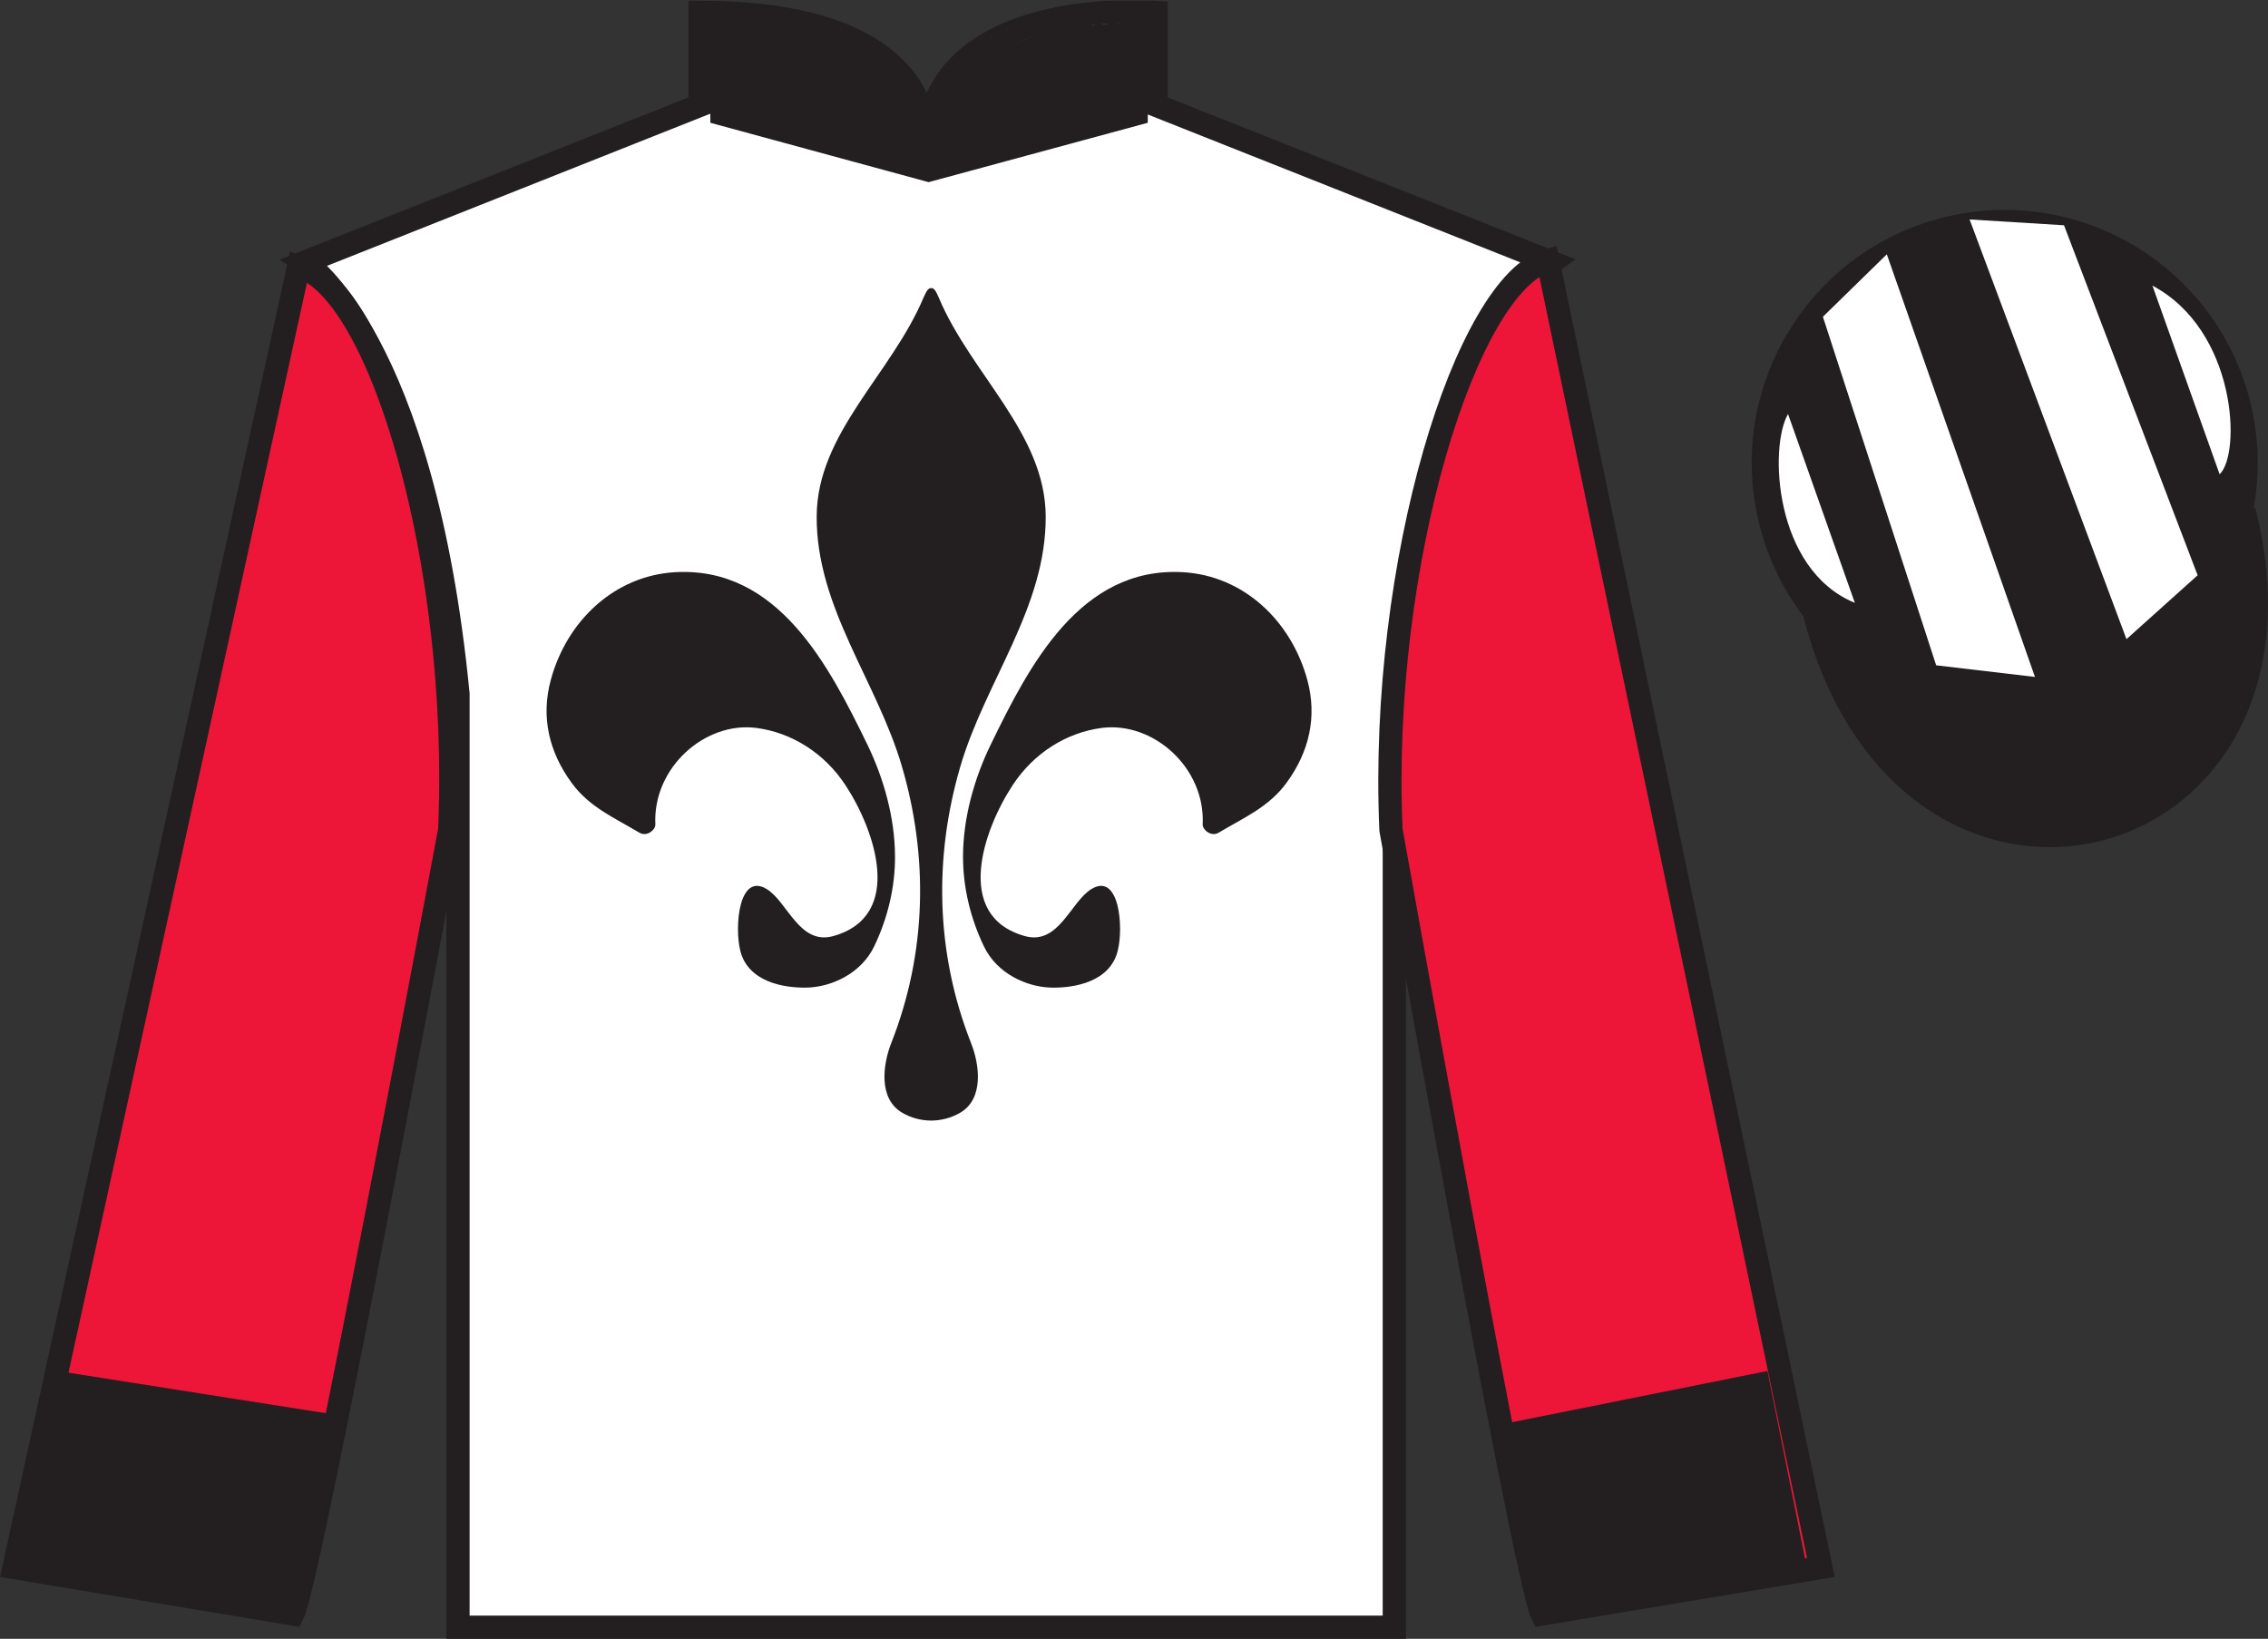 <?xml version="1.0" encoding="UTF-8"?>
<svg xmlns="http://www.w3.org/2000/svg" xmlns:xlink="http://www.w3.org/1999/xlink" width="97.59pt" height="70.53pt" viewBox="0 0 97.59 70.53" version="1.1">
<rect x="0" y="0" width="97.59" height="70.53" fill="#333333" stroke="none"/>
<defs>
<clipPath id="clip1">
  <path d="M 0 70.531 L 97.59 70.531 L 97.59 0.031 L 0 0.031 L 0 70.531 Z M 0 70.531 "/>
</clipPath>
</defs>
<g id="surface0">
<g clip-path="url(#clip1)" clip-rule="nonzero">
<path style=" stroke:none;fill-rule:nonzero;fill:rgb(100%,100%,100%);fill-opacity:1;" d="M 13.121 11.281 C 13.121 11.281 18.207 14.531 19.707 29.863 C 19.707 29.863 19.707 44.863 19.707 70.031 L 59.996 70.031 L 59.996 29.695 C 59.996 29.695 61.789 14.695 66.746 11.281 L 49.746 4.531 L 49.746 0.531 C 49.746 0.531 39.855 -0.305 39.855 6.531 C 39.855 6.531 40.871 0.531 30.121 0.531 L 30.121 4.531 L 13.121 11.281 "/>
<path style="fill:none;stroke-width:10;stroke-linecap:butt;stroke-linejoin:miter;stroke:rgb(13.73%,12.16%,12.549%);stroke-opacity:1;stroke-miterlimit:4;" d="M 131.211 592.487 C 131.211 592.487 182.07 559.987 197.07 406.667 C 197.07 406.667 197.07 256.667 197.07 4.987 L 599.961 4.987 L 599.961 408.347 C 599.961 408.347 617.891 558.347 667.461 592.487 L 497.461 659.987 L 497.461 699.987 C 497.461 699.987 398.555 708.347 398.555 639.987 C 398.555 639.987 408.711 699.987 301.211 699.987 L 301.211 659.987 L 131.211 592.487 Z M 131.211 592.487 " transform="matrix(0.1,0,0,-0.1,0,70.53)"/>
<path style=" stroke:none;fill-rule:nonzero;fill:rgb(92.863%,8.783%,22.277%);fill-opacity:1;" d="M 12.602 69.461 C 13.352 67.961 19.352 35.711 19.352 35.711 C 19.852 24.211 16.352 12.461 12.852 11.461 L 0.602 67.461 L 12.602 69.461 "/>
<path style="fill:none;stroke-width:10;stroke-linecap:butt;stroke-linejoin:miter;stroke:rgb(13.73%,12.16%,12.549%);stroke-opacity:1;stroke-miterlimit:4;" d="M 126.016 10.691 C 133.516 25.691 193.516 348.191 193.516 348.191 C 198.516 463.191 163.516 580.691 128.516 590.691 L 6.016 30.691 L 126.016 10.691 Z M 126.016 10.691 " transform="matrix(0.1,0,0,-0.1,0,70.53)"/>
<path style=" stroke:none;fill-rule:nonzero;fill:rgb(92.863%,8.783%,22.277%);fill-opacity:1;" d="M 78.352 67.461 L 66.602 11.211 C 63.102 12.211 59.352 24.211 59.852 35.711 C 59.852 35.711 65.602 67.961 66.352 69.461 L 78.352 67.461 "/>
<path style="fill:none;stroke-width:10;stroke-linecap:butt;stroke-linejoin:miter;stroke:rgb(13.73%,12.16%,12.549%);stroke-opacity:1;stroke-miterlimit:4;" d="M 783.516 30.691 L 666.016 593.191 C 631.016 583.191 593.516 463.191 598.516 348.191 C 598.516 348.191 656.016 25.691 663.516 10.691 L 783.516 30.691 Z M 783.516 30.691 " transform="matrix(0.1,0,0,-0.1,0,70.53)"/>
<path style=" stroke:none;fill-rule:nonzero;fill:rgb(100%,100%,100%);fill-opacity:1;" d="M 88.828 29.988 C 94.387 28.57 97.742 22.914 96.324 17.355 C 94.906 11.797 89.25 8.441 83.691 9.859 C 78.137 11.277 74.781 16.934 76.199 22.492 C 77.613 28.051 83.27 31.406 88.828 29.988 "/>
<path style="fill:none;stroke-width:1.2;stroke-linecap:butt;stroke-linejoin:miter;stroke:rgb(13.73%,12.16%,12.549%);stroke-opacity:1;stroke-miterlimit:4;" d="M 888.281 405.417 C 943.867 419.597 977.422 476.159 963.242 531.745 C 949.062 587.331 892.5 620.886 836.914 606.706 C 781.367 592.527 747.812 535.964 761.992 480.378 C 776.133 424.792 832.695 391.238 888.281 405.417 Z M 888.281 405.417 " transform="matrix(0.1,0,0,-0.1,0,70.53)"/>
<path style="fill-rule:nonzero;fill:rgb(13.73%,12.16%,12.549%);fill-opacity:1;stroke-width:10;stroke-linecap:butt;stroke-linejoin:miter;stroke:rgb(13.73%,12.16%,12.549%);stroke-opacity:1;stroke-miterlimit:4;" d="M 780.703 441.628 C 820.391 285.964 1004.336 333.542 965.547 485.573 " transform="matrix(0.1,0,0,-0.1,0,70.53)"/>
<path style=" stroke:none;fill-rule:nonzero;fill:rgb(13.73%,12.16%,12.549%);fill-opacity:1;" d="M 88.828 29.988 C 94.387 28.57 97.742 22.914 96.324 17.355 C 94.906 11.797 89.25 8.441 83.691 9.859 C 78.137 11.277 74.781 16.934 76.199 22.492 C 77.613 28.051 83.27 31.406 88.828 29.988 "/>
<path style="fill:none;stroke-width:10;stroke-linecap:butt;stroke-linejoin:miter;stroke:rgb(13.73%,12.16%,12.549%);stroke-opacity:1;stroke-miterlimit:4;" d="M 888.281 405.417 C 943.867 419.597 977.422 476.159 963.242 531.745 C 949.062 587.331 892.5 620.886 836.914 606.706 C 781.367 592.527 747.812 535.964 761.992 480.378 C 776.133 424.792 832.695 391.238 888.281 405.417 Z M 888.281 405.417 " transform="matrix(0.1,0,0,-0.1,0,70.53)"/>
<path style=" stroke:none;fill-rule:nonzero;fill:rgb(13.73%,12.16%,12.549%);fill-opacity:1;" d="M 30.625 0.961 L 33.047 1.094 L 34.953 1.496 L 37.098 2.297 L 38.406 3.234 L 39.48 4.969 L 39.957 6.707 L 40.434 4.969 L 41.387 3.234 L 42.934 2.164 L 45.555 1.227 L 49.328 0.961 L 49.328 5.238 L 39.957 7.777 L 30.625 5.238 L 30.625 0.961 "/>
<path style="fill:none;stroke-width:1.2;stroke-linecap:butt;stroke-linejoin:miter;stroke:rgb(13.73%,12.16%,12.549%);stroke-opacity:1;stroke-miterlimit:4;" d="M 306.25 695.691 L 330.469 694.362 L 349.531 690.339 L 370.977 682.331 L 384.062 672.956 L 394.805 655.612 L 399.57 638.23 L 404.336 655.612 L 413.867 672.956 L 429.336 683.659 L 455.547 693.034 L 493.281 695.691 L 493.281 652.917 L 399.57 627.527 L 306.25 652.917 L 306.25 695.691 Z M 306.25 695.691 " transform="matrix(0.1,0,0,-0.1,0,70.53)"/>
<path style=" stroke:none;fill-rule:nonzero;fill:rgb(13.73%,12.16%,12.549%);fill-opacity:1;" d="M 12.352 69.711 L 14.094 60.832 L 2.484 59.004 L 0.531 67.477 L 12.352 69.711 "/>
<path style=" stroke:none;fill-rule:nonzero;fill:rgb(13.73%,12.16%,12.549%);fill-opacity:1;" d="M 66.145 69.805 L 64.445 61.332 L 76.051 59.004 L 77.75 67.477 L 66.145 69.805 "/>
<path style=" stroke:none;fill-rule:nonzero;fill:rgb(13.73%,12.16%,12.549%);fill-opacity:1;" d="M 50.895 24.625 C 53.52 24.773 55.566 26.73 56.254 29.266 C 56.68 30.836 56.344 32.348 55.352 33.699 C 54.59 34.738 53.504 35.199 52.438 35.836 C 52.113 36.031 51.742 35.707 51.75 35.484 C 51.871 33.039 49.621 31.043 47.406 31.328 C 45.891 31.527 44.484 32.406 43.578 33.785 C 42.309 35.711 41.02 39.418 44.094 40.285 C 45.555 40.695 46.066 38.812 46.957 38.266 C 48.152 37.527 48.359 39.879 48.094 40.922 C 47.762 42.254 46.246 42.523 45.246 42.504 C 44.18 42.484 42.895 41.898 42.34 40.734 C 41.746 39.5 41.434 38.156 41.438 36.848 C 41.445 35.195 41.918 33.504 42.637 32.031 C 44.281 28.648 46.477 24.379 50.895 24.625 "/>
<path style=" stroke:none;fill-rule:nonzero;fill:rgb(13.73%,12.16%,12.549%);fill-opacity:1;" d="M 40.066 48.227 C 39.629 48.223 39.207 48.113 38.832 47.895 C 37.781 47.293 37.992 45.801 38.348 44.895 C 39.895 40.969 39.938 36.844 38.812 32.996 C 37.734 29.305 35.121 26.156 35.141 22.219 C 35.156 18.645 38.352 16.105 39.738 12.809 C 39.863 12.527 39.938 12.398 40.066 12.398 C 40.199 12.395 40.273 12.527 40.395 12.809 C 41.781 16.105 44.977 18.645 44.996 22.219 C 45.016 26.156 42.402 29.305 41.32 32.996 C 40.195 36.844 40.238 40.969 41.785 44.895 C 42.145 45.801 42.355 47.293 41.305 47.895 C 40.926 48.113 40.508 48.223 40.066 48.227 "/>
<path style=" stroke:none;fill-rule:nonzero;fill:rgb(13.73%,12.16%,12.549%);fill-opacity:1;" d="M 29.059 24.625 C 26.43 24.773 24.383 26.73 23.699 29.266 C 23.273 30.836 23.609 32.348 24.602 33.699 C 25.359 34.738 26.445 35.199 27.512 35.836 C 27.84 36.031 28.211 35.707 28.199 35.484 C 28.082 33.039 30.332 31.043 32.547 31.328 C 34.062 31.527 35.469 32.406 36.375 33.785 C 37.645 35.711 38.934 39.418 35.859 40.285 C 34.398 40.695 33.887 38.812 32.996 38.266 C 31.797 37.527 31.594 39.879 31.855 40.922 C 32.191 42.254 33.707 42.523 34.707 42.504 C 35.77 42.484 37.055 41.898 37.613 40.734 C 38.207 39.5 38.52 38.156 38.512 36.848 C 38.504 35.195 38.031 33.504 37.316 32.031 C 35.668 28.648 33.477 24.379 29.059 24.625 "/>
<path style=" stroke:none;fill-rule:nonzero;fill:rgb(100%,100%,100%);fill-opacity:1;" d="M 76.938 17.82 L 79.812 25.945 C 76.312 24.508 76.125 19.195 76.938 17.82 "/>
<path style=" stroke:none;fill-rule:nonzero;fill:rgb(100%,100%,100%);fill-opacity:1;" d="M 78.438 13.633 L 83.312 28.633 L 87.562 29.133 L 81.188 10.945 L 78.438 13.633 "/>
<path style=" stroke:none;fill-rule:nonzero;fill:rgb(100%,100%,100%);fill-opacity:1;" d="M 84.75 9.445 L 91.5 27.508 L 94.562 24.758 L 88.812 9.695 L 84.75 9.445 "/>
<path style=" stroke:none;fill-rule:nonzero;fill:rgb(100%,100%,100%);fill-opacity:1;" d="M 95.508 20.41 L 92.617 12.293 C 96.246 14.223 96.441 19.535 95.508 20.41 "/>
</g>
</g>
</svg>
